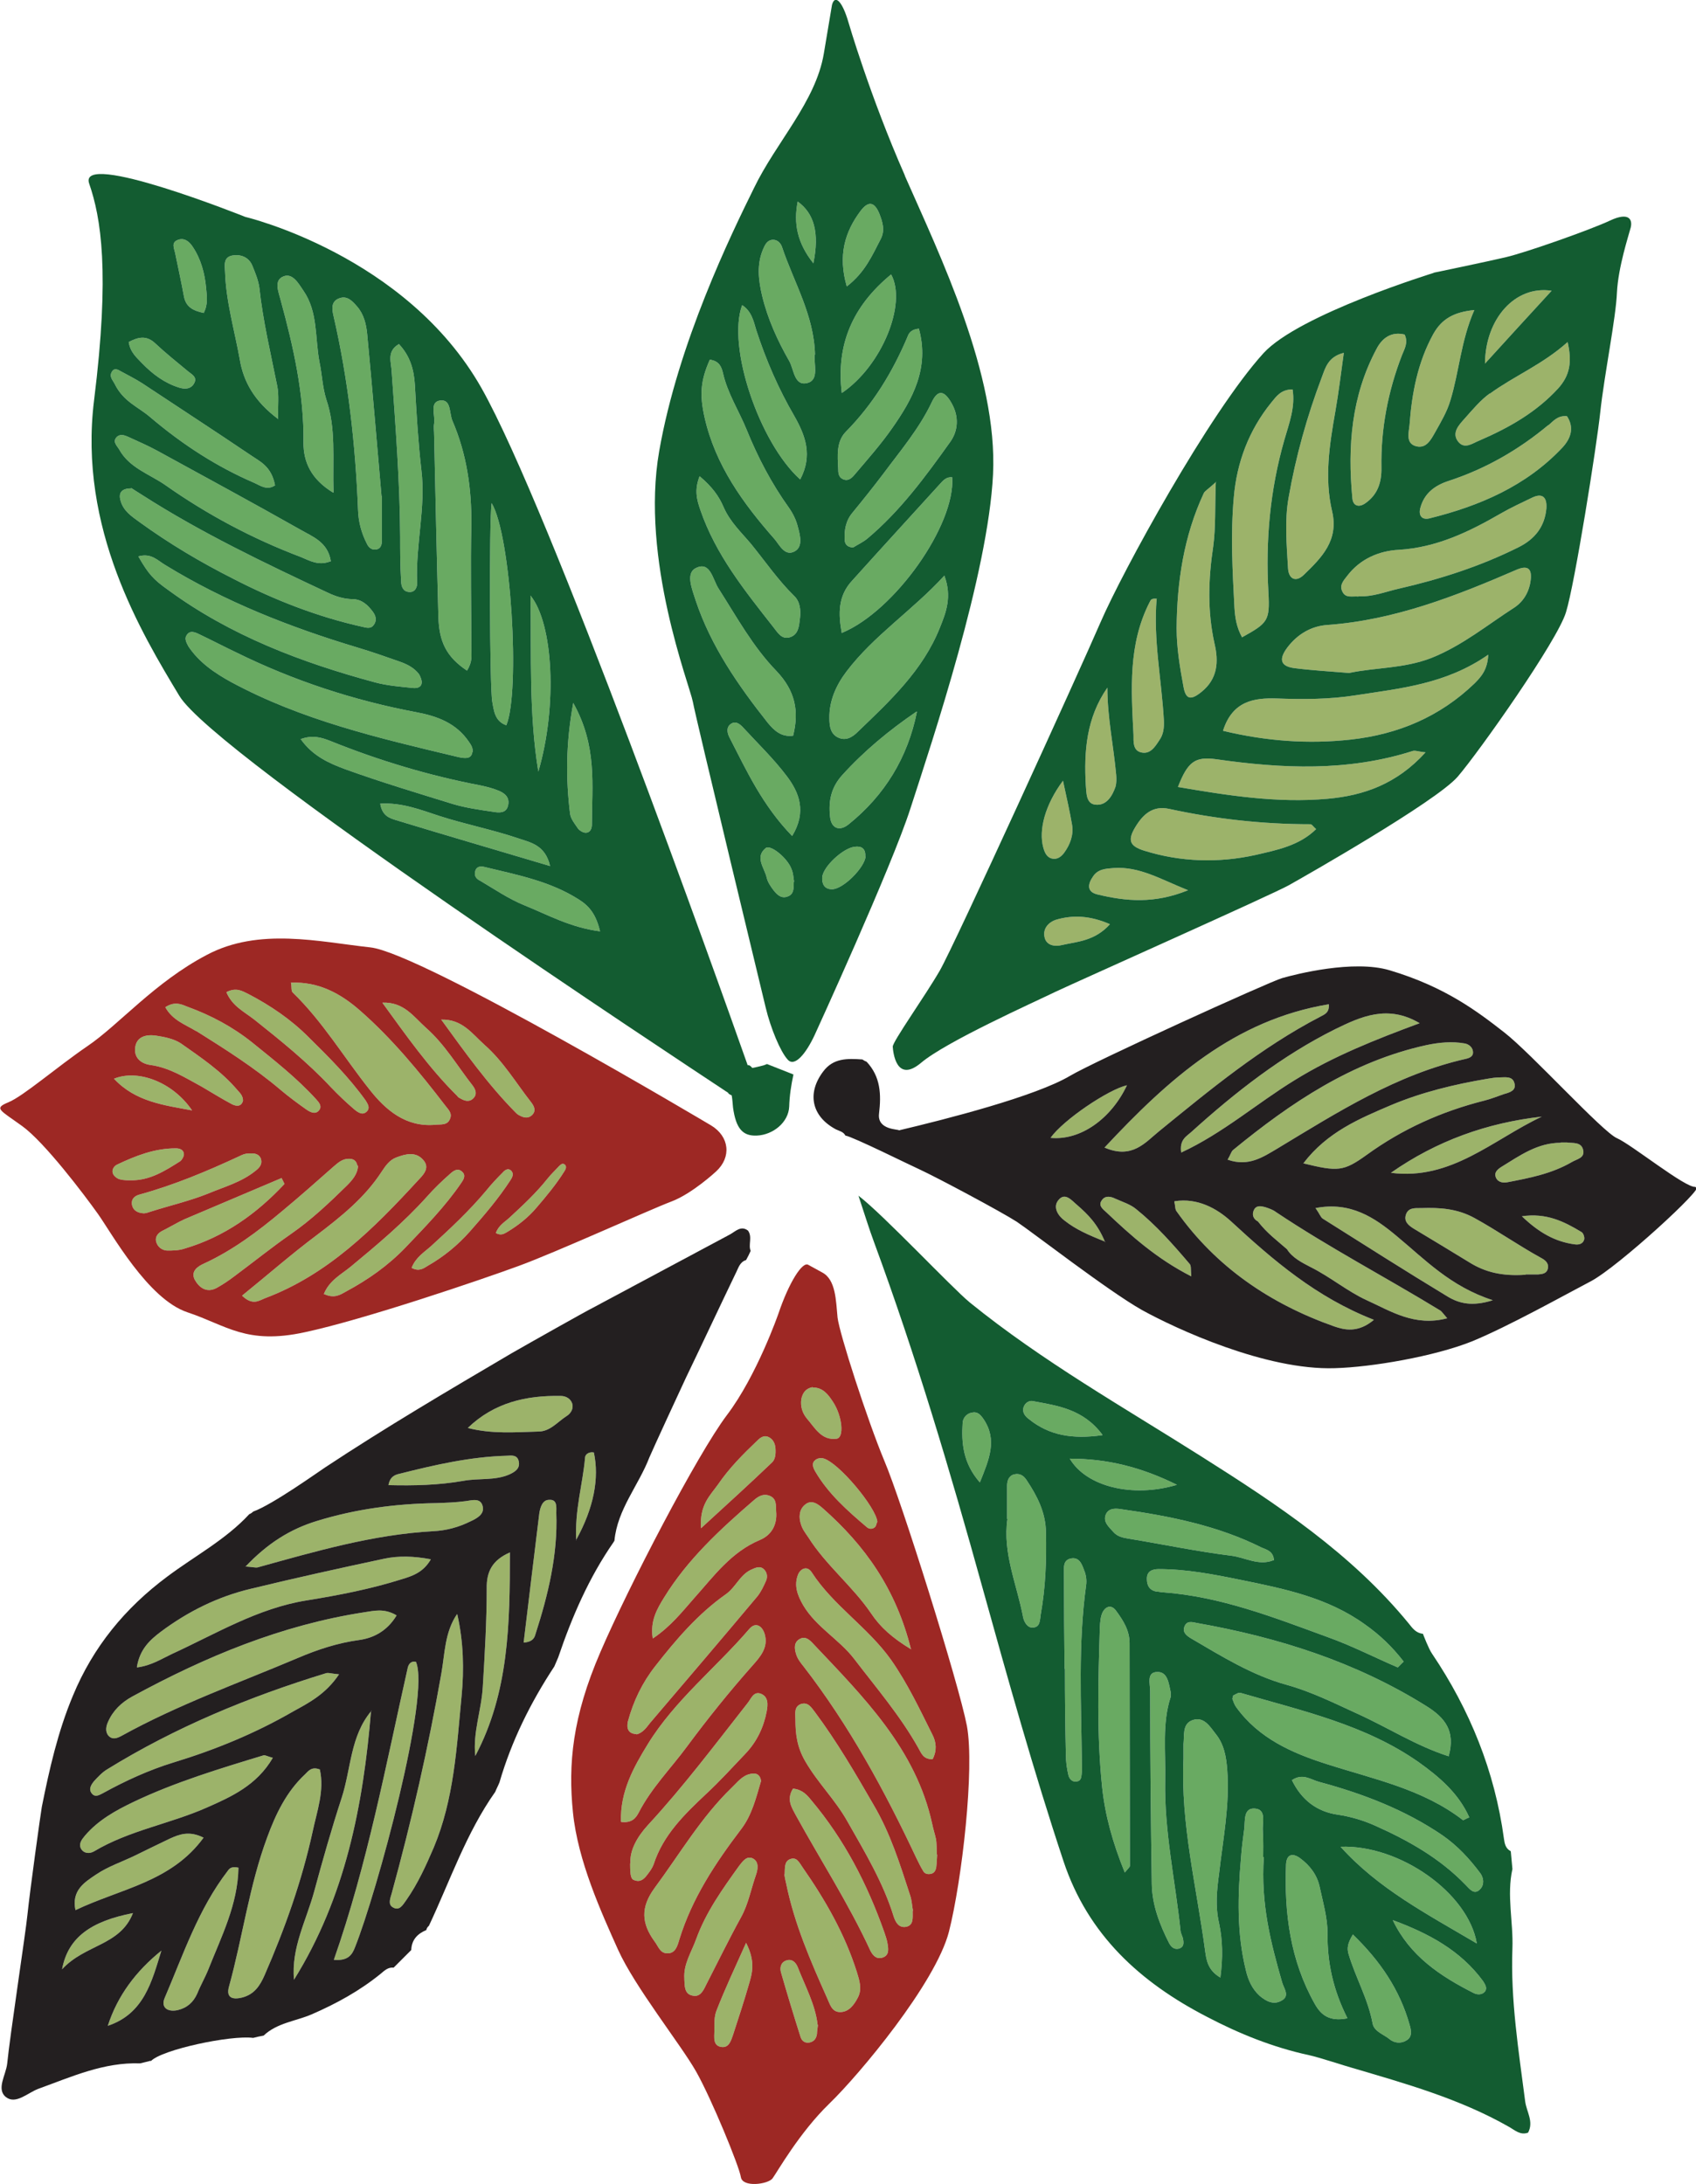 <?xml version="1.0" encoding="UTF-8"?>
<svg xmlns="http://www.w3.org/2000/svg" id="Layer_2" data-name="Layer 2" viewBox="0 0 51.92 66.86">
  <defs>
    <style>
      .cls-1 {
        fill: #9cb36a;
      }

      .cls-1, .cls-2, .cls-3, .cls-4, .cls-5 {
        fill-rule: evenodd;
      }

      .cls-2 {
        fill: #9d2824;
      }

      .cls-3 {
        fill: #231f20;
      }

      .cls-4 {
        fill: #69aa62;
      }

      .cls-5 {
        fill: #135c31;
      }
    </style>
  </defs>
  <g id="Layer_1-2" data-name="Layer 1">
    <g>
      <path class="cls-1" d="M8.91,30.07c.02.14,0,.26.05.31.92.89,1.57,1.99,2.36,2.98.48.61,1.1,1.15,2,1.07.17-.02.38.03.46-.19.07-.17-.06-.28-.15-.4-.79-1.03-1.62-2.04-2.6-2.9-.59-.52-1.27-.9-2.13-.86M7.42,39.67c.32.3.51.14.69.07,1.92-.72,3.33-2.13,4.68-3.6.15-.16.39-.38.17-.63-.23-.27-.54-.19-.83-.08-.21.08-.33.26-.45.44-.52.8-1.25,1.38-2,1.95-.76.57-1.48,1.2-2.27,1.84ZM10.94,35.68c-.03-.17-.14-.21-.26-.21-.2,0-.33.12-.47.24-.52.46-1.04.92-1.57,1.36-.74.62-1.51,1.2-2.4,1.61-.18.08-.41.23-.28.49.14.25.37.42.68.25.18-.1.36-.22.53-.35.58-.43,1.15-.89,1.74-1.3.62-.43,1.17-.95,1.71-1.48.17-.17.33-.36.34-.6ZM9.92,39.61c.32.15.5.02.68-.08.67-.36,1.28-.79,1.81-1.34.6-.63,1.22-1.26,1.71-1.98.07-.1.14-.22.05-.32-.14-.16-.28-.06-.39.04-.25.22-.49.45-.71.7-.71.79-1.52,1.47-2.33,2.14-.29.24-.66.42-.83.85ZM12.6,38.81c.23.12.36.02.49-.06.49-.28.92-.63,1.3-1.06.44-.5.87-1,1.24-1.57.05-.08.1-.17.04-.26-.1-.13-.21-.05-.28.03-.18.18-.35.36-.51.56-.52.62-1.1,1.16-1.68,1.69-.21.19-.47.34-.6.67ZM15.19,37.75c.16.08.25.01.34-.04.33-.2.64-.44.9-.75.3-.35.6-.71.85-1.11.03-.05.07-.12.03-.18-.07-.09-.14-.03-.19.02-.12.13-.25.25-.36.39-.35.44-.76.82-1.16,1.19-.15.14-.33.23-.42.47ZM8.71,36.24c-.03-.06-.06-.12-.09-.18-.99.42-1.98.84-2.97,1.26-.22.1-.43.23-.65.34-.15.07-.26.18-.22.35.04.15.17.26.33.27.18,0,.36,0,.54-.06,1.22-.36,2.21-1.07,3.06-1.98ZM7.44,33.7c0-.16-.09-.24-.17-.33-.49-.58-1.12-1-1.73-1.43-.21-.14-.5-.2-.77-.24-.28-.04-.58.02-.63.35-.05.32.17.51.47.55.58.08,1.06.39,1.56.66.31.18.61.37.93.54.14.07.29.08.34-.11ZM4.41,37.14c.05,0,.14-.03.23-.06.57-.18,1.17-.32,1.72-.54.5-.21,1.03-.35,1.46-.7.12-.09.23-.21.16-.39-.08-.16-.24-.15-.39-.14-.09,0-.18.04-.26.08-.99.46-1.99.88-3.04,1.17-.16.04-.28.13-.25.32.03.16.16.25.36.26ZM13.5,31.2c.72.99,1.43,1.99,2.29,2.86.02.02.04.04.07.06.14.08.28.14.42.02.14-.13.08-.27-.02-.4-.47-.6-.85-1.25-1.43-1.76-.38-.34-.68-.79-1.33-.77ZM11.71,30.7c.72.99,1.42,1.99,2.29,2.85.02.03.04.05.07.06.13.08.28.14.41.02.14-.13.08-.28-.01-.4-.47-.6-.85-1.26-1.43-1.77-.38-.34-.67-.79-1.33-.77ZM5.88,33.99c-.59-.87-1.66-1.27-2.39-.97.66.71,1.54.81,2.39.97ZM4.02,36.13c.58,0,1.03-.29,1.49-.58.06-.04.12-.15.12-.21,0-.15-.13-.19-.25-.19-.65,0-1.23.23-1.8.5-.1.05-.18.18-.11.3.04.07.12.13.2.15.11.03.24.03.35.03ZM7.76,31.19c.83.66,1.65,1.32,2.37,2.09.23.24.47.47.73.69.11.09.26.19.39.03.08-.11,0-.22-.06-.32-.51-.71-1.13-1.33-1.75-1.94-.54-.54-1.16-.96-1.83-1.31-.19-.09-.37-.22-.68-.06.18.43.55.6.84.83ZM6.01,31.56c.89.56,1.78,1.12,2.59,1.81.25.21.52.41.79.6.12.08.28.16.39,0,.08-.12-.02-.23-.1-.32-.59-.65-1.28-1.19-1.96-1.74-.6-.48-1.26-.83-1.97-1.09-.2-.08-.39-.18-.69.01.22.4.61.53.94.73Z"></path>
      <path class="cls-1" d="M41.3,20.6c.79-.17,1.67-.13,2.52-.46.95-.38,1.71-1.01,2.55-1.55.28-.19.45-.49.49-.84.04-.34-.09-.45-.41-.32-1.87.81-3.75,1.55-5.81,1.7-.49.03-.92.28-1.23.69-.27.36-.21.57.2.63.54.07,1.09.1,1.69.15M37.44,22.37c1.33.32,2.61.41,3.9.27,1.46-.16,2.74-.7,3.8-1.72.2-.2.4-.42.42-.88-1.29.9-2.68,1.03-4.04,1.24-.82.13-1.62.13-2.44.1-.68-.02-1.35.07-1.64.99ZM38.02,19.51c.79-.44.86-.5.81-1.38-.09-1.58.05-3.14.49-4.67.14-.49.34-1,.25-1.54-.36,0-.5.22-.65.4-.69.85-1.06,1.84-1.15,2.91-.1,1.12-.04,2.24.02,3.37.02.3.06.6.24.92ZM41.58,18.25c.43.03.84-.14,1.24-.23,1.27-.29,2.51-.69,3.67-1.27.5-.25.8-.63.85-1.19.02-.3-.09-.49-.43-.33-.33.16-.66.31-.97.49-.97.56-1.96,1.04-3.12,1.11-.59.03-1.18.27-1.58.8-.11.14-.25.29-.14.49.1.2.31.12.49.14ZM43.65,23.03c-.23-.02-.33-.07-.41-.04-1.98.63-3.99.54-6.01.25-.65-.09-.87.08-1.17.85,1.53.26,3.04.5,4.59.36,1.1-.1,2.11-.45,2.99-1.42ZM41.14,10.8c-.49.12-.57.47-.68.76-.45,1.19-.79,2.41-1.01,3.66-.13.72-.06,1.45-.02,2.17.02.34.24.44.48.21.55-.53,1.08-1.06.87-1.95-.24-1.02-.08-2.04.1-3.06.1-.57.17-1.15.26-1.8ZM40.29,25.38c-.09-.08-.13-.15-.17-.15-1.46,0-2.9-.16-4.33-.47-.5-.11-.8.17-1.03.55-.25.41-.18.59.27.73,1.12.35,2.28.38,3.41.13.64-.15,1.34-.28,1.86-.8ZM37.23,14.75c-.26.24-.35.28-.38.35-.61,1.31-.82,2.71-.83,4.13,0,.6.1,1.2.21,1.79.07.4.23.42.55.16.5-.4.53-.93.4-1.48-.22-.99-.19-1.97-.04-2.97.08-.59.05-1.19.08-1.99ZM43,10.24c-.41-.1-.69.11-.86.44-.77,1.44-.89,2.98-.74,4.57.02.24.2.29.39.16.38-.26.51-.64.5-1.1-.02-1.18.2-2.33.63-3.44.07-.18.2-.38.08-.63ZM45.14,9.49c-.63.06-1,.27-1.26.73-.48.87-.66,1.82-.73,2.79-.02.22-.12.54.17.64.33.11.48-.18.61-.41.18-.32.37-.64.47-.98.27-.88.32-1.82.73-2.76ZM35.42,18.33c-.17-.02-.19.03-.22.09-.67,1.3-.57,2.69-.5,4.08,0,.2-.02.47.23.53.28.07.43-.17.56-.37.13-.18.15-.39.14-.61-.07-1.25-.33-2.48-.22-3.73ZM36.37,27.25c-.85-.34-1.48-.73-2.27-.68-.25.02-.49.03-.64.26-.16.23-.2.47.14.55.87.21,1.74.29,2.77-.13ZM33.9,21.05c-.64.92-.72,1.94-.66,2.99.02.24.01.56.29.59.34.04.52-.26.62-.55.03-.11.03-.24.02-.36-.08-.89-.27-1.76-.27-2.67ZM32.54,23.9c-.55.74-.75,1.51-.6,2.05.04.14.1.29.26.33.17.04.29-.06.38-.18.18-.25.29-.54.24-.85-.07-.41-.16-.8-.28-1.36ZM47.5,8.9c-1.11-.17-2.03.85-2.04,2.23.7-.77,1.35-1.48,2.04-2.23ZM33.98,28.29c-.6-.26-1.12-.29-1.64-.14-.23.07-.43.27-.36.55.06.25.33.28.52.23.48-.11,1.01-.12,1.48-.64ZM47.4,13.01c-.91.76-1.92,1.34-3.05,1.71-.43.14-.75.38-.87.83-.06.22.04.37.27.32,1.54-.38,2.97-.99,4.08-2.17.26-.28.37-.61.14-.96-.28-.03-.42.15-.57.28ZM45.61,12.04c-.29.21-.53.5-.77.77-.18.2-.41.44-.2.71.2.25.45.04.66-.04.9-.39,1.73-.86,2.4-1.59.36-.4.43-.81.29-1.42-.77.69-1.64,1.04-2.38,1.58Z"></path>
      <path class="cls-1" d="M37.59,35.5c.63.22,1.07-.08,1.51-.34,1.84-1.11,3.65-2.27,5.78-2.75.13-.03.24-.09.21-.24-.02-.12-.13-.21-.25-.23-.39-.07-.79-.03-1.17.05-2.28.5-4.15,1.76-5.92,3.21-.06.05-.08.15-.17.3M35.95,36.78c.03.13.02.24.07.3,1.21,1.71,2.87,2.83,4.82,3.52.32.11.73.21,1.22-.2-1.77-.69-3.09-1.83-4.38-3.02-.43-.39-1.02-.72-1.72-.61ZM33.82,35.13c.84.36,1.24-.16,1.66-.5,1.57-1.28,3.13-2.57,4.94-3.51.13-.07.28-.12.26-.38-2.89.48-4.9,2.28-6.87,4.39ZM39.9,35.61c1.06.26,1.23.25,1.94-.26,1.09-.79,2.29-1.33,3.6-1.66.2-.05.4-.13.6-.2.18-.05.39-.11.32-.34-.06-.22-.29-.17-.46-.17-.12,0-.24.02-.36.04-1.01.17-2.01.41-2.96.81-.96.41-1.95.82-2.68,1.78ZM36.16,35.28c1.29-.6,2.32-1.51,3.48-2.22,1.18-.73,2.47-1.24,3.82-1.74-.98-.58-1.8-.2-2.58.18-1.63.81-3.06,1.93-4.41,3.15-.14.13-.37.23-.31.63ZM44.31,40.36c-.13-.15-.17-.21-.21-.24-1.67-1.02-3.41-1.93-5.04-3.02-.09-.07-.21-.11-.33-.15-.12-.03-.25-.06-.33.06-.09.16-.04.3.11.38.29.37.56.56.89.85.16.26.46.41.73.55.6.3,1.12.74,1.71,1.01.73.33,1.47.82,2.47.55ZM46.71,39.01s.2,0,.38,0c.11-.01.25-.02.29-.16.05-.19-.08-.28-.21-.35-.69-.38-1.33-.83-2.02-1.21-.54-.3-1.08-.33-1.65-.31-.18,0-.39-.02-.46.2-.07.21.08.33.24.43.57.34,1.14.69,1.7,1.03.48.3,1,.43,1.72.38ZM40.28,36.99c.12.17.15.27.21.31,1.27.8,2.54,1.61,3.83,2.39.35.21.75.31,1.38.11-1.3-.42-2.08-1.25-2.95-1.97-.66-.55-1.4-1.06-2.48-.85ZM42.58,35.9c1.85.24,3.13-1.02,4.62-1.72-1.68.19-3.22.74-4.62,1.72ZM36.47,39.07c-.02-.21,0-.33-.05-.38-.51-.6-1.03-1.19-1.64-1.68-.18-.15-.42-.22-.64-.32-.14-.07-.31-.1-.41.05-.12.16.03.27.14.37.76.72,1.54,1.42,2.6,1.96ZM47.78,34.98c-.71,0-1.25.39-1.82.74-.11.07-.21.16-.18.28.04.17.2.22.36.19.68-.13,1.36-.26,1.98-.62.15-.09.39-.12.35-.35-.05-.28-.32-.22-.51-.25-.06,0-.12,0-.18,0ZM32.16,34.83c.92.09,1.86-.59,2.34-1.61-.57.13-1.95,1.06-2.34,1.61ZM46.59,37.23c.51.49,1.01.78,1.62.86.13.02.26-.02.29-.16.01-.07-.03-.19-.09-.22-.53-.32-1.07-.59-1.82-.48ZM33.83,38.02c-.23-.56-.53-.85-.85-1.13-.17-.14-.38-.42-.59-.14-.16.21,0,.47.21.62.33.26.71.43,1.24.64Z"></path>
      <path class="cls-1" d="M28.68,56.78c-.01-.2,0-.35-.03-.5-.03-.14-.08-.29-.11-.44-.5-2.31-2.11-3.9-3.65-5.53-.1-.11-.23-.23-.39-.15-.21.1-.18.31-.13.47.04.14.14.27.23.38,1.4,1.81,2.48,3.8,3.45,5.86.07.14.13.27.21.4.04.08.13.11.23.09.11-.02.15-.1.17-.19.02-.15.02-.3.03-.41M27.95,58.49c-.03-.13-.03-.31-.09-.48-.31-.95-.6-1.89-1.12-2.77-.56-.97-1.12-1.93-1.79-2.83-.11-.14-.21-.32-.43-.25-.22.08-.17.3-.17.47,0,.45.05.85.3,1.28.38.66.92,1.18,1.29,1.84.54.95,1.1,1.88,1.42,2.92.06.18.16.35.38.31.23-.05.2-.26.2-.49ZM23.3,54.52c-.03-.21-.16-.26-.33-.22-.25.05-.4.26-.57.42-.94.91-1.59,2.03-2.36,3.07-.44.6-.4,1.09,0,1.64.11.14.16.35.37.36.27.02.33-.23.39-.43.39-1.26,1.1-2.33,1.89-3.37.33-.43.46-.97.61-1.48ZM19.02,55.77c.33.04.45-.13.53-.28.39-.76.99-1.36,1.49-2.04.63-.85,1.29-1.67,1.99-2.46.24-.27.5-.56.38-.97-.07-.24-.27-.39-.47-.16-1.02,1.19-2.28,2.18-3.11,3.53-.43.7-.85,1.45-.82,2.37ZM28.55,53.85c.14-.27.11-.52,0-.74-.39-.78-.76-1.57-1.27-2.3-.71-1-1.77-1.66-2.43-2.68-.14-.22-.35-.11-.42.07-.13.33-.02.63.16.94.4.67,1.1,1.04,1.56,1.64.68.89,1.41,1.74,1.96,2.72.09.15.14.35.43.35ZM19.49,53.09c.19-.05.3-.21.41-.35,1.1-1.29,2.2-2.58,3.29-3.88.11-.14.19-.31.26-.47.05-.11.04-.24-.05-.34-.13-.14-.27-.06-.41,0-.34.16-.47.54-.77.75-.85.6-1.52,1.38-2.16,2.2-.4.51-.67,1.07-.84,1.7-.04.19,0,.37.26.38ZM19.29,57.04c0,.41.03.49.15.52.18.06.29-.06.38-.18.07-.09.15-.2.19-.31.29-.9.94-1.53,1.61-2.16.42-.39.81-.82,1.21-1.24.34-.36.55-.8.64-1.28.04-.21.06-.46-.19-.55-.22-.07-.29.17-.4.3-.99,1.26-1.95,2.54-3.04,3.72-.34.37-.57.79-.54,1.18ZM24.01,57.37c.01.07.03.18.06.3.25,1.22.74,2.35,1.25,3.49.09.19.14.43.4.43.27,0,.43-.23.54-.44.14-.26.05-.53-.03-.79-.37-1.17-.97-2.21-1.66-3.2-.1-.14-.18-.35-.41-.24-.15.08-.13.26-.14.46ZM19.99,50.15c.54-.36.89-.81,1.26-1.23.6-.67,1.13-1.41,2.01-1.78.36-.15.54-.47.5-.88-.01-.18.02-.38-.19-.47-.19-.08-.34,0-.49.13-1.03.89-2.03,1.81-2.75,2.98-.21.34-.43.71-.35,1.24ZM27.89,50.49c-.46-1.86-1.42-3.19-2.7-4.32-.15-.13-.35-.29-.56-.1-.17.15-.18.38-.11.59.04.14.13.26.22.39.54.86,1.36,1.5,1.93,2.34.28.42.65.75,1.23,1.1ZM24.27,54.76c-.2.33-.03.57.09.8.76,1.38,1.62,2.71,2.28,4.14.07.14.17.27.35.23.24-.06.21-.26.18-.44-.02-.12-.06-.23-.1-.35-.52-1.47-1.22-2.83-2.23-4.03-.13-.16-.27-.33-.56-.36ZM20.95,60.59c.01.21,0,.46.27.5.21.04.31-.15.39-.32.36-.7.7-1.4,1.08-2.09.22-.4.3-.85.45-1.28.06-.17.1-.39-.07-.5-.2-.12-.33.07-.44.21-.51.71-1.02,1.42-1.32,2.25-.14.39-.39.76-.36,1.2ZM21.46,46.78c.82-.75,1.5-1.37,2.17-2.01.11-.1.12-.27.11-.43-.01-.16-.08-.3-.23-.36-.12-.05-.23.02-.32.11-.44.42-.86.84-1.21,1.35-.24.34-.57.62-.52,1.34ZM26.86,46.59c-.03-.44-1.2-1.84-1.66-1.95-.08-.02-.19,0-.25.06-.11.09-.06.22,0,.33.4.69.99,1.21,1.59,1.72.07.06.17.06.24,0,.04-.03.05-.1.07-.16ZM22.84,59.47c-.36.8-.65,1.42-.9,2.06-.08.19-.07.41-.07.62,0,.2-.06.48.23.51.22.02.28-.2.34-.37.17-.52.34-1.04.49-1.56.1-.34.2-.69-.09-1.26ZM24.88,42.46c-.22.04-.31.18-.35.37-.03.22.03.42.17.59.25.29.45.68.91.62.24-.03.18-.69-.11-1.13-.15-.23-.31-.44-.62-.44ZM25.03,61.98c-.07-.62-.38-1.18-.61-1.77-.06-.14-.17-.26-.35-.2-.18.06-.2.24-.16.37.19.66.39,1.32.6,1.98.04.12.14.19.28.16.13-.03.2-.12.22-.26,0-.08.02-.18.03-.28Z"></path>
      <path class="cls-4" d="M44.35,53.75c.21-.76-.11-1.17-.69-1.53-2.16-1.35-4.53-2.1-7.02-2.54-.14-.03-.31-.08-.38.11-.07.18.07.28.2.36.94.55,1.87,1.13,2.92,1.42.76.21,1.46.56,2.18.89.93.42,1.79.98,2.79,1.3M37.75,51.9c0,.05-.03.08-.02.11.03.08.06.17.11.24.69.96,1.71,1.41,2.78,1.75,1.43.46,2.93.76,4.16,1.71.02.02.09-.04.2-.08-.33-.74-.92-1.24-1.55-1.69-1.64-1.15-3.57-1.57-5.45-2.12-.07-.02-.16.05-.23.08ZM37.36,60.53c.08-.61.07-1.14-.04-1.66-.12-.52-.07-1,0-1.52.12-1.05.33-2.1.25-3.17-.03-.41-.1-.79-.35-1.1-.18-.23-.37-.56-.73-.42-.3.12-.23.46-.26.73,0,.15,0,.3,0,.45-.09,1.99.4,3.91.66,5.86.04.26.06.6.48.84ZM42.8,51.03c.06-.06.11-.11.17-.17-.34-.44-.72-.81-1.19-1.14-1.14-.82-2.47-1.09-3.8-1.36-.83-.17-1.66-.33-2.51-.33-.2,0-.37.07-.36.31,0,.2.09.35.31.38.06,0,.12.02.18.02,1.77.13,3.4.77,5.04,1.37.73.26,1.43.62,2.15.93ZM34.44,57.31c.12-.14.15-.17.15-.19,0-2.27-.01-4.55-.01-6.82,0-.39-.19-.69-.41-.99-.14-.2-.32-.15-.42.05-.06.13-.07.29-.08.44-.05,1.64-.1,3.28.07,4.91.09.85.32,1.69.69,2.6ZM35.84,51.94c0-.08,0-.11,0-.14-.06-.26-.09-.63-.41-.62-.34,0-.22.37-.22.58,0,1.97.02,3.94.05,5.91.01.64.24,1.24.53,1.81.06.11.15.2.29.17.16-.04.16-.16.14-.28-.01-.09-.07-.17-.08-.27-.16-1.53-.5-3.04-.47-4.59.02-.87-.1-1.76.17-2.57ZM41.25,61.78c-.44-.87-.62-1.71-.61-2.6,0-.48-.14-.95-.24-1.42-.08-.37-.3-.66-.6-.88-.23-.17-.41-.12-.43.18-.06,1.5.13,2.95.88,4.28.19.34.45.55,1,.44ZM39.55,54.49c.29.6.76.97,1.42,1.06.39.06.76.17,1.12.33,1.03.46,1.99,1,2.78,1.82.12.12.26.32.44.13.14-.14.11-.36,0-.5-.33-.44-.69-.83-1.15-1.15-1.16-.79-2.45-1.28-3.79-1.64-.25-.07-.49-.27-.82-.05ZM38.67,56.85c0-.14.01-.48-.01-.81-.02-.25.12-.65-.24-.68-.36-.03-.3.37-.33.62-.04.3-.08.6-.1.9-.1,1.15-.13,2.3.15,3.43.07.3.19.57.42.78.2.17.43.29.67.15.27-.14.07-.38.02-.56-.34-1.19-.66-2.39-.56-3.84ZM41.04,56.53c1.15,1.28,2.63,2.05,4.17,2.96-.26-1.55-2.37-3.03-4.17-2.96ZM30.84,46.5c-.15,1.04.29,2,.48,3,.03.15.13.32.28.32.25,0,.23-.22.26-.4.15-.84.18-1.68.16-2.52-.01-.61-.27-1.11-.59-1.59-.09-.14-.21-.22-.38-.18-.17.04-.22.2-.22.35,0,.33,0,.66,0,1.01ZM32.58,51.08h.02c0,.88.01,1.76.03,2.64,0,.21.03.42.08.63.03.1.11.21.26.18.12-.02.13-.12.14-.2.02-.12.01-.24.01-.36-.02-1.82-.12-3.64.13-5.45.02-.14,0-.31-.06-.45-.07-.19-.15-.43-.43-.36-.22.06-.19.28-.19.46,0,.97.01,1.94.02,2.91ZM39,47.76c-.02-.28-.22-.32-.38-.39-1.34-.67-2.8-.96-4.27-1.17-.18-.03-.39-.05-.49.14-.11.24.08.39.22.55.13.15.3.18.48.21,1.04.17,2.08.39,3.13.52.42.05.84.32,1.29.14ZM41.42,59.21c-.18.29-.18.44-.14.59.21.72.6,1.38.74,2.14.05.25.34.33.52.48.14.12.35.14.51.04.2-.11.15-.32.1-.49-.3-1.06-.89-1.94-1.74-2.76ZM42.64,58.78c.52,1.09,1.45,1.71,2.48,2.23.1.05.25.06.34-.05.08-.11,0-.22-.06-.32-.69-.94-1.67-1.46-2.75-1.86ZM32.75,44.65c.5.85,1.91,1.21,3.28.8-1.09-.54-2.13-.8-3.28-.8ZM33.75,43.92c-.59-.79-1.37-.89-2.12-1.03-.11-.03-.24.04-.29.17-.06.17.04.29.16.38.62.5,1.33.62,2.25.49ZM30,45.37c.28-.7.54-1.29.11-1.93-.09-.13-.18-.24-.36-.2-.16.03-.27.16-.28.31-.04.62.01,1.23.52,1.82Z"></path>
      <path class="cls-1" d="M12.13,49.44c-.38-.22-.69-.13-.97-.09-2.54.39-4.87,1.36-7.11,2.58-.33.18-.59.43-.74.77-.06.13-.1.3.01.43.13.14.28.07.41,0,1.72-.95,3.57-1.61,5.39-2.38.61-.26,1.22-.46,1.88-.55.43-.06.85-.27,1.14-.75M9.78,54.16c-.24-.09-.34.05-.44.15-.57.53-.9,1.22-1.16,1.93-.55,1.48-.75,3.05-1.17,4.57-.09.32.08.42.42.33.36-.1.53-.36.67-.68.62-1.42,1.14-2.88,1.47-4.39.13-.62.37-1.26.22-1.91ZM4.2,51.04c.44-.06.74-.26,1.06-.41,1.35-.62,2.63-1.4,4.12-1.64.99-.16,1.97-.35,2.92-.65.33-.1.66-.21.89-.61-.53-.1-.99-.11-1.42-.02-1.36.29-2.72.59-4.08.92-1.02.24-1.94.7-2.77,1.32-.33.25-.64.53-.73,1.08ZM13.99,49.41c-.38.56-.37,1.21-.48,1.82-.4,2.27-.91,4.51-1.52,6.73-.04.14-.12.33.03.42.21.13.31-.07.42-.22.35-.5.6-1.05.84-1.61.62-1.48.7-3.06.85-4.62.08-.83.06-1.67-.13-2.51ZM10.37,51.25c-.23-.02-.33-.06-.4-.03-2.35.72-4.6,1.65-6.69,2.94-.15.09-.28.23-.4.36-.09.11-.19.26-.05.4.1.1.22.02.32-.03.69-.38,1.41-.71,2.16-.94,1.28-.39,2.5-.89,3.66-1.56.49-.27,1-.53,1.41-1.14ZM7.51,47.95c.25.02.32.04.37.03,1.77-.49,3.54-1.01,5.39-1.11.39-.02.77-.12,1.13-.3.2-.09.43-.22.38-.45-.06-.28-.31-.2-.53-.17-.3.04-.6.05-.9.06-1.25.02-2.46.18-3.66.55-.81.25-1.5.68-2.18,1.4ZM8.36,53.81c-.18-.05-.24-.09-.29-.08-1.35.41-2.71.82-3.99,1.43-.54.26-1.07.55-1.48,1.03-.1.12-.2.25-.12.4.09.15.26.16.4.08,1.07-.64,2.32-.84,3.45-1.34.75-.33,1.53-.68,2.02-1.52ZM12.73,50.87c-.16-.04-.23.09-.25.19-.67,2.98-1.23,5.99-2.26,8.93.43.04.56-.15.65-.39.66-1.65,2.32-7.73,1.86-8.74ZM11.37,52.37c-.65.77-.62,1.77-.91,2.66-.31.95-.58,1.9-.84,2.86-.24.89-.71,1.73-.62,2.71,1.57-2.52,2.12-5.33,2.36-8.24ZM7.3,57.17c-.22-.05-.28.03-.33.1-.9,1.17-1.36,2.56-1.93,3.89-.12.28.08.44.4.37.29-.07.48-.24.6-.51.1-.25.24-.49.34-.74.4-1.01.9-1.98.92-3.11ZM14.55,53.75c1.03-1.94,1.06-4.05,1.06-6.23-.55.24-.72.6-.71,1.11,0,1-.06,2-.12,3-.04.72-.31,1.4-.23,2.12ZM6.23,56.25c-.44-.22-.74-.1-1.03.03-.36.17-.7.34-1.05.51-.41.2-.84.34-1.21.59-.34.23-.76.48-.63,1.09,1.38-.66,2.94-.86,3.93-2.23ZM11.89,45.46c.79.02,1.54,0,2.29-.13.47-.09.97,0,1.42-.2.17-.08.33-.18.28-.4-.04-.2-.22-.18-.36-.17-1.12.03-2.21.28-3.28.55-.13.03-.3.07-.35.36ZM16.03,50.28c.27-.02.33-.14.36-.25.39-1.21.69-2.44.64-3.72,0-.17.04-.42-.22-.4-.2,0-.27.22-.3.41-.16,1.31-.32,2.62-.48,3.96ZM14.32,43.71c.74.19,1.45.13,2.16.11.36,0,.58-.29.86-.47.13-.08.22-.22.18-.38-.05-.16-.2-.24-.35-.24-1.06-.02-2.04.2-2.85.98ZM4.94,59.71c-.77.62-1.34,1.37-1.64,2.3,1.11-.37,1.35-1.36,1.64-2.3ZM4.07,58.56c-1.29.25-1.99.75-2.17,1.72.71-.77,1.78-.72,2.17-1.72ZM17.63,47.15c.55-.99.72-1.9.55-2.69-.15-.03-.27.06-.27.16-.07.81-.32,1.6-.27,2.53Z"></path>
      <path class="cls-4" d="M28.91,17.62c-.98,1.07-2.16,1.83-3,2.94-.31.41-.53.89-.52,1.43,0,.25.04.5.3.6.23.09.42-.04.57-.19.99-.95,1.99-1.88,2.51-3.18.19-.47.38-.95.14-1.6M21.73,11.01c-.28.63-.32,1.06-.16,1.77.33,1.46,1.18,2.63,2.14,3.72.16.19.32.55.63.37.25-.15.15-.5.08-.76-.05-.2-.15-.4-.27-.57-.53-.74-.95-1.54-1.29-2.38-.24-.59-.59-1.12-.73-1.75-.04-.16-.1-.36-.4-.4ZM25.78,19.37c1.61-.67,3.47-3.3,3.37-4.76-.18-.02-.28.1-.38.21-.89.98-1.79,1.96-2.68,2.95-.44.47-.43,1.02-.32,1.61ZM24.28,22.52c.19-.76.06-1.38-.51-1.98-.72-.74-1.22-1.66-1.77-2.52-.18-.27-.25-.86-.7-.63-.32.16-.11.65,0,1,.47,1.4,1.3,2.59,2.2,3.73.19.23.41.45.78.4ZM26.13,16.75c.13-.08.3-.16.43-.27,1-.84,1.77-1.89,2.52-2.94.25-.34.29-.78.05-1.2-.22-.39-.42-.43-.61-.02-.38.8-.95,1.47-1.47,2.17-.31.41-.63.81-.95,1.2-.21.25-.26.54-.24.85.01.14.1.21.26.22ZM21.42,14.57c-.17.43-.09.72.02,1.04.47,1.37,1.36,2.47,2.23,3.58.13.16.25.39.5.32.28-.08.29-.35.32-.59.03-.25,0-.51-.18-.68-.49-.48-.88-1.05-1.31-1.58-.31-.37-.65-.68-.85-1.14-.14-.33-.35-.62-.73-.94ZM28.14,10.06c-.23.02-.31.12-.35.23-.46,1.09-1.06,2.08-1.9,2.93-.29.3-.25.73-.23,1.13,0,.12.01.25.13.31.17.09.29-.03.38-.14.39-.46.79-.91,1.14-1.41.63-.9,1.15-1.84.82-3.05ZM24.5,14.67c.38-.73.16-1.33-.18-1.93-.49-.84-.87-1.72-1.17-2.64-.08-.27-.14-.57-.43-.76-.47,1.26.52,4.2,1.77,5.33ZM24.95,10.86c-.03-1.22-.65-2.22-1.01-3.3-.04-.12-.14-.22-.27-.22-.18,0-.25.15-.31.29-.2.47-.14.95-.03,1.42.17.71.47,1.37.83,2,.15.26.15.79.57.67.35-.1.18-.58.21-.87ZM28.06,21.78c-.85.58-1.61,1.21-2.28,1.95-.34.38-.42.79-.37,1.26.03.36.28.47.56.25,1.11-.89,1.82-2.05,2.1-3.45ZM25.77,12.03c1.23-.83,2-2.74,1.51-3.63-1.18.97-1.69,2.15-1.51,3.63ZM24.25,25.59c.45-.74.22-1.33-.17-1.84-.4-.53-.88-.99-1.33-1.48-.1-.11-.24-.22-.39-.1-.14.11-.09.29-.02.42.52,1.01,1,2.06,1.91,3ZM25.92,8.77c.56-.43.78-.95,1.04-1.45.14-.27.06-.52-.04-.78-.15-.36-.33-.4-.57-.09-.49.65-.7,1.37-.43,2.31ZM26.49,26.21c.01-.24-.12-.32-.33-.29-.35.04-.97.61-.99.94-.01.2.07.36.3.36.34,0,1-.66,1.03-1.01ZM24.31,26.99c-.02-.1-.02-.25-.08-.39-.12-.33-.64-.76-.79-.64-.34.28-.04.6.03.9.03.14.12.27.21.39.11.14.25.28.46.18.16-.07.16-.24.16-.44ZM24.9,8.06c.19-.94.02-1.53-.48-1.89-.13.66-.02,1.26.48,1.89Z"></path>
      <path class="cls-4" d="M14.47,23.02c.01-.13-.05-.22-.12-.32-.39-.57-.97-.78-1.61-.9-1.91-.36-3.74-.96-5.49-1.82-.38-.18-.76-.38-1.14-.56-.14-.07-.3-.14-.4.03-.07.1,0,.23.06.34.33.49.8.81,1.31,1.09,2.15,1.16,4.5,1.71,6.85,2.27.12.03.24.06.35.05.08,0,.17-.06.18-.18M14.3,20.52c.17-.27.13-.46.13-.63,0-1.28-.03-2.55,0-3.82.01-1.11-.14-2.17-.58-3.19-.1-.23-.03-.67-.38-.62-.33.05-.14.45-.18.7-.02.12,0,.24,0,.37.04,1.85.08,3.7.13,5.54.02.78.25,1.24.88,1.66ZM4.24,17.04c.31.54.46.7.91,1.02,1.91,1.4,4.08,2.22,6.34,2.83.38.1.77.13,1.16.17.12.01.26-.02.26-.18,0-.07-.04-.17-.08-.24-.15-.2-.37-.31-.6-.39-.43-.15-.85-.3-1.29-.43-2.06-.62-4.05-1.4-5.89-2.53-.22-.13-.42-.37-.81-.26ZM4.01,14.95c-.32,0-.38.17-.32.37.08.31.33.48.58.66.91.66,1.87,1.23,2.86,1.73,1.26.65,2.58,1.17,3.98,1.48.12.03.25.06.33-.06.11-.14.06-.29-.03-.41-.15-.2-.33-.37-.6-.38-.27,0-.53-.08-.78-.2-1.94-.91-3.87-1.83-5.68-2.99-.13-.08-.25-.16-.33-.21ZM10.13,17.19c-.09-.6-.56-.76-.94-.98-1.45-.82-2.91-1.61-4.37-2.41-.29-.16-.6-.29-.9-.43-.11-.05-.24-.09-.34,0-.15.15,0,.27.07.39.31.56.92.75,1.4,1.08,1.29.91,2.68,1.65,4.16,2.21.27.11.54.28.91.13ZM8.42,14.86c-.11-.59-.46-.73-.75-.93-1.11-.75-2.22-1.47-3.32-2.2-.22-.14-.46-.26-.68-.38-.08-.05-.18-.08-.24.02-.1.16.02.26.08.38.27.55.72.7,1.09,1.02,1,.85,2.05,1.52,3.16,2,.21.09.41.26.67.08ZM11.68,15.19c-.14-1.6-.28-3.29-.44-4.97-.03-.3-.1-.6-.31-.84-.14-.16-.3-.34-.54-.25-.26.09-.23.33-.18.54.45,1.95.67,3.93.75,5.92.01.37.1.72.27,1.05.05.11.14.2.28.18.15-.02.18-.15.18-.27,0-.43,0-.85,0-1.36ZM10.21,15.07c-.03-1.05.08-1.96-.22-2.84-.12-.38-.13-.77-.21-1.15-.14-.73-.04-1.53-.49-2.18-.15-.22-.33-.55-.61-.44-.31.12-.15.48-.09.72.39,1.43.72,2.87.7,4.37,0,.58.22,1.11.91,1.53ZM12.2,10.54c-.37.22-.22.56-.21.83.12,1.69.25,3.37.26,5.06,0,.45,0,.9.03,1.36,0,.16.06.32.24.33.18.02.26-.14.25-.3-.05-1.15.27-2.29.13-3.43-.1-.87-.15-1.74-.2-2.62-.03-.47-.15-.88-.49-1.24ZM9.21,22.63c.37.52.88.74,1.37.92,1.08.39,2.18.72,3.28,1.06.4.12.83.18,1.24.24.17.03.39.05.45-.18.07-.26-.1-.4-.32-.48-.17-.07-.35-.11-.53-.15-1.57-.3-3.1-.76-4.59-1.36-.28-.11-.55-.19-.92-.05ZM8.51,12.84c0-.47.03-.75-.02-1.01-.2-1-.44-2-.55-3.02-.03-.23-.13-.47-.22-.69-.11-.25-.35-.34-.6-.3-.29.05-.24.3-.23.51.03.91.29,1.78.45,2.67.11.67.44,1.28,1.18,1.83ZM15.05,15.4c-.08.58-.06,5.66.02,6.08.05.28.08.6.43.72.43-1.02.15-5.81-.45-6.8ZM18.37,28.51c-.12-.5-.31-.76-.64-.97-.89-.57-1.9-.76-2.89-1-.11-.03-.25-.03-.29.12-.05.15.04.25.15.3.44.26.88.56,1.35.75.72.29,1.4.68,2.33.8ZM11.64,24.6c.06.37.28.44.47.5,1.54.47,3.09.92,4.73,1.41-.15-.65-.6-.72-.98-.85-.8-.27-1.63-.43-2.43-.69-.55-.18-1.13-.41-1.79-.37ZM16.48,23.62c.59-2.01.46-4.53-.24-5.39.03,1.85-.05,3.63.24,5.39ZM17.55,21.51c-.23,1.25-.23,2.32-.1,3.39.02.17.15.32.25.47.05.06.15.12.23.12.14,0,.19-.13.19-.25,0-1.19.17-2.4-.57-3.72ZM6.23,9.59c.15-.28.1-.53.08-.77-.04-.45-.16-.9-.42-1.28-.1-.15-.26-.28-.46-.19-.19.08-.1.25-.07.39.09.44.19.89.27,1.33.06.32.27.44.61.51ZM3.94,10.47c.05.32.25.48.41.65.32.33.68.6,1.12.74.18.06.38.06.48-.14.09-.18-.08-.26-.19-.35-.35-.29-.7-.57-1.03-.88-.25-.22-.49-.18-.79-.02Z"></path>
      <path class="cls-5" d="M3.94,10.47c.05.32.25.48.41.65.32.33.68.6,1.12.74.18.06.38.06.48-.14.09-.18-.08-.26-.19-.35-.35-.29-.7-.57-1.03-.88-.25-.22-.49-.18-.79-.02M6.23,9.59c.15-.28.1-.53.08-.77-.04-.45-.16-.9-.42-1.28-.1-.15-.26-.28-.46-.19-.19.08-.1.25-.07.39.09.44.19.89.27,1.33.06.32.27.44.61.51ZM17.55,21.51c-.23,1.25-.23,2.32-.1,3.39.02.17.15.32.25.47.05.06.15.12.23.12.14,0,.19-.13.19-.25,0-1.19.17-2.4-.57-3.72ZM16.48,23.62c.59-2.01.46-4.53-.24-5.39.03,1.85-.05,3.63.24,5.39ZM11.64,24.6c.06.37.28.44.47.5,1.54.47,3.09.92,4.73,1.41-.15-.65-.6-.72-.98-.85-.8-.27-1.63-.43-2.43-.69-.55-.18-1.13-.41-1.79-.37ZM18.37,28.51c-.12-.5-.31-.76-.64-.97-.89-.57-1.9-.76-2.89-1-.11-.03-.25-.03-.29.12-.05.15.04.25.15.3.44.26.88.56,1.35.75.72.29,1.4.68,2.33.8ZM15.05,15.4c-.08.58-.06,5.66.02,6.08.05.28.08.6.43.72.43-1.02.15-5.81-.45-6.8ZM8.51,12.84c0-.47.03-.75-.02-1.01-.2-1-.44-2-.55-3.02-.03-.23-.13-.47-.22-.69-.11-.25-.35-.34-.6-.3-.29.05-.24.3-.23.51.03.91.29,1.78.45,2.67.11.67.44,1.28,1.18,1.83ZM9.21,22.63c.37.52.88.74,1.37.92,1.08.39,2.18.72,3.28,1.06.4.12.83.18,1.24.24.17.03.39.05.45-.18.07-.26-.1-.4-.32-.48-.17-.07-.35-.11-.53-.15-1.57-.3-3.1-.76-4.59-1.36-.28-.11-.55-.19-.92-.05ZM12.2,10.54c-.37.22-.22.56-.21.83.12,1.69.25,3.37.26,5.06,0,.45,0,.9.03,1.36,0,.16.06.32.24.33.18.02.26-.14.25-.3-.05-1.15.27-2.29.13-3.43-.1-.87-.15-1.74-.2-2.62-.03-.47-.15-.88-.49-1.24ZM10.21,15.07c-.03-1.05.08-1.96-.22-2.84-.12-.38-.13-.77-.21-1.15-.14-.73-.04-1.53-.49-2.18-.15-.22-.33-.55-.61-.44-.31.12-.15.48-.09.72.39,1.43.72,2.87.7,4.37,0,.58.22,1.11.91,1.53ZM11.68,15.19c-.14-1.6-.28-3.29-.44-4.97-.03-.3-.1-.6-.31-.84-.14-.16-.3-.34-.54-.25-.26.09-.23.33-.18.54.45,1.95.67,3.93.75,5.92.01.37.1.72.27,1.05.05.11.14.2.28.18.15-.02.18-.15.18-.27,0-.43,0-.85,0-1.36ZM8.42,14.86c-.11-.59-.46-.73-.75-.93-1.11-.75-2.22-1.47-3.32-2.2-.22-.14-.46-.26-.68-.38-.08-.05-.18-.08-.24.02-.1.16.02.26.08.38.27.55.72.7,1.09,1.02,1,.85,2.05,1.52,3.16,2,.21.09.41.26.67.08ZM10.13,17.19c-.09-.6-.56-.76-.94-.98-1.45-.82-2.91-1.61-4.37-2.41-.29-.16-.6-.29-.9-.43-.11-.05-.24-.09-.34,0-.15.15,0,.27.07.39.31.56.92.75,1.4,1.08,1.29.91,2.68,1.65,4.16,2.21.27.11.54.28.91.13ZM4.01,14.95c-.32,0-.38.17-.32.37.08.31.33.48.58.66.91.66,1.87,1.23,2.86,1.73,1.26.65,2.58,1.17,3.98,1.48.12.03.25.06.33-.06.11-.14.06-.29-.03-.41-.15-.2-.33-.37-.6-.38-.27,0-.53-.08-.78-.2-1.94-.91-3.87-1.83-5.68-2.99-.13-.08-.25-.16-.33-.21ZM4.24,17.04c.31.54.46.7.91,1.02,1.91,1.4,4.08,2.22,6.34,2.83.38.1.77.13,1.16.17.12.01.26-.02.26-.18,0-.07-.04-.17-.08-.24-.15-.2-.37-.31-.6-.39-.43-.15-.85-.3-1.29-.43-2.06-.62-4.05-1.4-5.89-2.53-.22-.13-.42-.37-.81-.26ZM14.3,20.52c.17-.27.13-.46.13-.63,0-1.28-.03-2.55,0-3.82.01-1.11-.14-2.17-.58-3.19-.1-.23-.03-.67-.38-.62-.33.05-.14.45-.18.7-.02.12,0,.24,0,.37.04,1.85.08,3.7.13,5.54.02.78.25,1.24.88,1.66ZM14.47,23.02c.01-.13-.05-.22-.12-.32-.39-.57-.97-.78-1.61-.9-1.91-.36-3.74-.96-5.49-1.82-.38-.18-.76-.38-1.14-.56-.14-.07-.3-.14-.4.03-.07.1,0,.23.06.34.33.49.8.81,1.31,1.09,2.15,1.16,4.5,1.71,6.85,2.27.12.03.24.06.35.05.08,0,.17-.06.18-.18ZM23.48,32.57s-.09.04-.14.05c-.11.03-.21.05-.31.07-.05-.06-.1-.1-.14-.08-.9-2.55-6.05-17.01-8.15-20.73-2.31-4.08-7.23-5.24-7.23-5.24,0,0-5.14-2.06-4.78-1.02.36,1.04.64,2.7.15,6.63-.49,3.93,1.46,7.14,2.61,9.05,1.09,1.81,15.31,11.16,16.8,12.15,0,.02.04.05.11.08.02.12.03.25.04.37.09.65.3.88.73.86.49-.02.97-.4.99-.89.01-.33.06-.66.13-.98l-.81-.32Z"></path>
      <path class="cls-5" d="M24.9,8.06c.19-.94.02-1.53-.48-1.89-.13.66-.02,1.26.48,1.89M24.31,26.99c-.02-.1-.02-.25-.08-.39-.12-.33-.64-.76-.79-.64-.34.28-.04.6.03.9.03.14.12.27.21.39.11.14.25.28.46.18.16-.07.16-.24.16-.44ZM26.49,26.21c.01-.24-.12-.32-.33-.29-.35.04-.97.61-.99.94-.01.2.07.36.3.36.34,0,1-.66,1.03-1.01ZM25.92,8.77c.56-.43.78-.95,1.04-1.45.14-.27.06-.52-.04-.78-.15-.36-.33-.4-.57-.09-.49.65-.7,1.37-.43,2.31ZM24.25,25.59c.45-.74.22-1.33-.17-1.84-.4-.53-.88-.99-1.33-1.48-.1-.11-.24-.22-.39-.1-.14.11-.09.29-.02.42.52,1.01,1,2.06,1.91,3ZM25.77,12.03c1.23-.83,2-2.74,1.51-3.63-1.18.97-1.69,2.15-1.51,3.63ZM28.06,21.78c-.85.58-1.61,1.21-2.28,1.95-.34.38-.42.79-.37,1.26.03.36.28.47.56.25,1.11-.89,1.82-2.05,2.1-3.45ZM24.95,10.86c-.03-1.22-.65-2.22-1.01-3.3-.04-.12-.14-.22-.27-.22-.18,0-.25.15-.31.29-.2.47-.14.95-.03,1.42.17.71.47,1.37.83,2,.15.26.15.79.57.67.35-.1.18-.58.21-.87ZM24.5,14.67c.38-.73.16-1.33-.18-1.93-.49-.84-.87-1.72-1.17-2.64-.08-.27-.14-.57-.43-.76-.47,1.26.52,4.2,1.77,5.33ZM28.14,10.06c-.23.02-.31.12-.35.23-.46,1.09-1.06,2.08-1.9,2.93-.29.3-.25.73-.23,1.13,0,.12.01.25.13.31.17.09.29-.03.38-.14.39-.46.79-.91,1.14-1.41.63-.9,1.15-1.84.82-3.05ZM21.42,14.57c-.17.43-.09.72.02,1.04.47,1.37,1.36,2.47,2.23,3.58.13.16.25.39.5.32.28-.08.29-.35.32-.59.03-.25,0-.51-.18-.68-.49-.48-.88-1.05-1.31-1.58-.31-.37-.65-.68-.85-1.14-.14-.33-.35-.62-.73-.94ZM26.13,16.75c.13-.08.3-.16.43-.27,1-.84,1.77-1.89,2.52-2.94.25-.34.29-.78.05-1.2-.22-.39-.42-.43-.61-.02-.38.8-.95,1.47-1.47,2.17-.31.41-.63.81-.95,1.2-.21.25-.26.54-.24.85.01.14.1.21.26.22ZM24.28,22.52c.19-.76.06-1.38-.51-1.98-.72-.74-1.22-1.66-1.77-2.52-.18-.27-.25-.86-.7-.63-.32.16-.11.65,0,1,.47,1.4,1.3,2.59,2.2,3.73.19.23.41.45.78.4ZM25.78,19.37c1.61-.67,3.47-3.3,3.37-4.76-.18-.02-.28.1-.38.21-.89.98-1.79,1.96-2.68,2.95-.44.47-.43,1.02-.32,1.61ZM21.73,11.01c-.28.63-.32,1.06-.16,1.77.33,1.46,1.18,2.63,2.14,3.72.16.19.32.55.63.37.25-.15.15-.5.08-.76-.05-.2-.15-.4-.27-.57-.53-.74-.95-1.54-1.29-2.38-.24-.59-.59-1.12-.73-1.75-.04-.16-.1-.36-.4-.4ZM28.91,17.62c-.98,1.07-2.16,1.83-3,2.94-.31.41-.53.89-.52,1.43,0,.25.04.5.3.6.23.09.42-.04.57-.19.99-.95,1.99-1.88,2.51-3.18.19-.47.38-.95.14-1.6ZM27.7,5.37c-1.07-2.43-1.73-4.7-1.73-4.7-.18-.62-.41-.86-.5-.52l-.25,1.49c-.25,1.48-1.46,2.71-2.14,4.12-.69,1.4-2.32,4.73-2.9,8.05-.58,3.32.93,7.15,1.03,7.67.08.46,2.23,9.36,2.23,9.36.15.63.45,1.35.67,1.59.21.25.56-.17.83-.75,0,0,2.36-5.15,2.93-6.93.68-2.1,2.38-7.18,2.53-10.23.15-3.05-1.63-6.71-2.7-9.14Z"></path>
      <path class="cls-2" d="M6.01,31.56c.89.56,1.78,1.12,2.59,1.81.25.21.52.41.79.6.12.08.28.16.39,0,.08-.12-.02-.23-.1-.32-.59-.65-1.28-1.19-1.96-1.74-.6-.48-1.26-.83-1.97-1.09-.2-.08-.39-.18-.69.01.22.4.61.53.94.73M7.76,31.19c.83.66,1.65,1.32,2.37,2.09.23.24.47.47.73.69.11.09.26.19.39.03.08-.11,0-.22-.06-.32-.51-.71-1.13-1.33-1.75-1.94-.54-.54-1.16-.96-1.83-1.31-.19-.09-.37-.22-.68-.06.18.43.55.6.84.83ZM4.02,36.13c.58,0,1.03-.29,1.49-.58.06-.04.12-.15.12-.21,0-.15-.13-.19-.25-.19-.65,0-1.23.23-1.8.5-.1.05-.18.18-.11.3.04.07.12.13.2.15.11.03.24.03.35.03ZM5.88,33.99c-.59-.87-1.66-1.27-2.39-.97.66.71,1.54.81,2.39.97ZM11.71,30.7c.72.99,1.42,1.99,2.29,2.85.02.03.04.05.07.06.13.08.28.14.41.02.14-.13.08-.28-.01-.4-.47-.6-.85-1.26-1.43-1.77-.38-.34-.67-.79-1.33-.77ZM13.5,31.2c.72.99,1.43,1.99,2.29,2.86.02.02.04.04.07.06.14.08.28.14.42.02.14-.13.08-.27-.02-.4-.47-.6-.85-1.25-1.43-1.76-.38-.34-.68-.79-1.33-.77ZM4.41,37.14c.05,0,.14-.03.23-.06.57-.18,1.17-.32,1.72-.54.5-.21,1.03-.35,1.46-.7.12-.09.23-.21.16-.39-.08-.16-.24-.15-.39-.14-.09,0-.18.04-.26.08-.99.46-1.99.88-3.04,1.17-.16.04-.28.13-.25.32.03.16.16.25.36.26ZM7.44,33.7c0-.16-.09-.24-.17-.33-.49-.58-1.12-1-1.73-1.43-.21-.14-.5-.2-.77-.24-.28-.04-.58.02-.63.35-.05.32.17.51.47.55.58.08,1.06.39,1.56.66.31.18.61.37.93.54.14.07.29.08.34-.11ZM8.71,36.24c-.03-.06-.06-.12-.09-.18-.99.42-1.98.84-2.97,1.26-.22.1-.43.23-.65.34-.15.07-.26.18-.22.35.04.15.17.26.33.27.18,0,.36,0,.54-.06,1.22-.36,2.21-1.07,3.06-1.98ZM15.19,37.75c.16.08.25.01.34-.04.33-.2.64-.44.9-.75.3-.35.6-.71.85-1.11.03-.05.07-.12.03-.18-.07-.09-.14-.03-.19.02-.12.13-.25.25-.36.39-.35.44-.76.82-1.16,1.19-.15.14-.33.23-.42.47ZM12.6,38.81c.23.12.36.02.49-.06.49-.28.92-.63,1.3-1.06.44-.5.87-1,1.24-1.57.05-.08.1-.17.04-.26-.1-.13-.21-.05-.28.03-.18.18-.35.36-.51.56-.52.62-1.1,1.16-1.68,1.69-.21.19-.47.34-.6.67ZM9.92,39.61c.32.15.5.02.68-.08.67-.36,1.28-.79,1.81-1.34.6-.63,1.22-1.26,1.71-1.98.07-.1.14-.22.05-.32-.14-.16-.28-.06-.39.04-.25.22-.49.45-.71.7-.71.79-1.52,1.47-2.33,2.14-.29.24-.66.42-.83.85ZM10.94,35.68c-.03-.17-.14-.21-.26-.21-.2,0-.33.12-.47.24-.52.46-1.04.92-1.57,1.36-.74.62-1.51,1.2-2.4,1.61-.18.08-.41.23-.28.49.14.25.37.42.68.25.18-.1.36-.22.53-.35.58-.43,1.15-.89,1.74-1.3.62-.43,1.17-.95,1.71-1.48.17-.17.33-.36.34-.6ZM7.42,39.67c.32.3.51.14.69.07,1.92-.72,3.33-2.13,4.68-3.6.15-.16.39-.38.17-.63-.23-.27-.54-.19-.83-.08-.21.08-.33.26-.45.44-.52.8-1.25,1.38-2,1.95-.76.57-1.48,1.2-2.27,1.84ZM8.91,30.07c.02.14,0,.26.05.31.92.89,1.57,1.99,2.36,2.98.48.61,1.1,1.15,2,1.07.17-.02.38.03.46-.19.07-.17-.06-.28-.15-.4-.79-1.03-1.62-2.04-2.6-2.9-.59-.52-1.27-.9-2.13-.86ZM21.92,35.86c.48-.44.41-1.07-.15-1.41,0,0-8.87-5.28-10.43-5.45-1.56-.17-3.41-.62-5.01.23-1.6.84-2.69,2.14-3.65,2.79-.95.65-1.96,1.53-2.42,1.72-.46.19-.27.23.42.73.69.5,1.9,2.1,2.32,2.69.42.59,1.53,2.61,2.74,3.01,1.2.4,1.8,1,3.59.61,1.79-.38,5.41-1.61,6.55-2.03,1.15-.42,4.03-1.73,4.67-1.97.64-.24,1.37-.92,1.37-.92Z"></path>
      <path class="cls-3" d="M17.63,47.15c.55-.99.72-1.9.55-2.69-.15-.03-.27.06-.27.16-.07.81-.32,1.6-.27,2.53M4.07,58.56c-1.29.25-1.99.75-2.17,1.72.71-.77,1.78-.72,2.17-1.72ZM4.94,59.71c-.77.62-1.34,1.37-1.64,2.3,1.11-.37,1.35-1.36,1.64-2.3ZM14.32,43.71c.74.19,1.45.13,2.16.11.36,0,.58-.29.86-.47.13-.08.22-.22.18-.38-.05-.16-.2-.24-.35-.24-1.06-.02-2.04.2-2.85.98ZM16.03,50.28c.27-.02.33-.14.36-.25.39-1.21.69-2.44.64-3.72,0-.17.04-.42-.22-.4-.2,0-.27.22-.3.41-.16,1.31-.32,2.62-.48,3.96ZM11.89,45.46c.79.02,1.54,0,2.29-.13.47-.09.97,0,1.42-.2.17-.08.33-.18.28-.4-.04-.2-.22-.18-.36-.17-1.12.03-2.21.28-3.28.55-.13.03-.3.07-.35.36ZM6.23,56.25c-.44-.22-.74-.1-1.03.03-.36.17-.7.34-1.05.51-.41.2-.84.34-1.21.59-.34.23-.76.48-.63,1.09,1.38-.66,2.94-.86,3.93-2.23ZM14.55,53.75c1.03-1.94,1.06-4.05,1.06-6.23-.55.24-.72.6-.71,1.11,0,1-.06,2-.12,3-.04.72-.31,1.4-.23,2.12ZM7.3,57.17c-.22-.05-.28.03-.33.1-.9,1.17-1.36,2.56-1.93,3.89-.12.28.08.44.4.37.29-.07.48-.24.6-.51.1-.25.24-.49.34-.74.4-1.01.9-1.98.92-3.11ZM11.37,52.37c-.65.77-.62,1.77-.91,2.66-.31.95-.58,1.9-.84,2.86-.24.89-.71,1.73-.62,2.71,1.57-2.52,2.12-5.33,2.36-8.24ZM12.73,50.87c-.16-.04-.23.09-.25.19-.67,2.98-1.23,5.99-2.26,8.93.43.04.56-.15.65-.39.66-1.65,2.32-7.73,1.86-8.74ZM8.36,53.81c-.18-.05-.24-.09-.29-.08-1.35.41-2.71.82-3.99,1.43-.54.26-1.07.55-1.48,1.03-.1.12-.2.25-.12.4.09.15.26.16.4.08,1.07-.64,2.32-.84,3.45-1.34.75-.33,1.53-.68,2.02-1.52ZM7.51,47.95c.25.02.32.04.37.03,1.77-.49,3.54-1.01,5.39-1.11.39-.02.77-.12,1.13-.3.2-.09.43-.22.38-.45-.06-.28-.31-.2-.53-.17-.3.04-.6.05-.9.06-1.25.02-2.46.18-3.66.55-.81.25-1.5.68-2.18,1.4ZM10.37,51.25c-.23-.02-.33-.06-.4-.03-2.35.72-4.6,1.65-6.69,2.94-.15.09-.28.23-.4.36-.09.11-.19.26-.05.4.1.1.22.02.32-.03.69-.38,1.41-.71,2.16-.94,1.28-.39,2.5-.89,3.66-1.56.49-.27,1-.53,1.41-1.14ZM13.99,49.41c-.38.56-.37,1.21-.48,1.82-.4,2.27-.91,4.51-1.52,6.73-.04.14-.12.33.03.42.21.13.31-.07.42-.22.35-.5.6-1.05.84-1.61.62-1.48.7-3.06.85-4.62.08-.83.06-1.67-.13-2.51ZM4.2,51.04c.44-.06.74-.26,1.06-.41,1.35-.62,2.63-1.4,4.12-1.64.99-.16,1.97-.35,2.92-.65.33-.1.66-.21.89-.61-.53-.1-.99-.11-1.42-.02-1.36.29-2.72.59-4.08.92-1.02.24-1.94.7-2.77,1.32-.33.25-.64.53-.73,1.08ZM9.78,54.16c-.24-.09-.34.05-.44.15-.57.53-.9,1.22-1.16,1.93-.55,1.48-.75,3.05-1.17,4.57-.09.32.08.42.42.33.36-.1.53-.36.67-.68.62-1.42,1.14-2.88,1.47-4.39.13-.62.37-1.26.22-1.91ZM12.13,49.44c-.38-.22-.69-.13-.97-.09-2.54.39-4.87,1.36-7.11,2.58-.33.18-.59.43-.74.77-.06.13-.1.3.01.43.13.14.28.07.41,0,1.72-.95,3.57-1.61,5.39-2.38.61-.26,1.22-.46,1.88-.55.43-.06.85-.27,1.14-.75ZM4.61,63.08c-.1.03-.21.05-.32.08-1.11-.04-2.1.41-3.12.78-.32.12-.69.49-.99.25-.3-.24,0-.67.04-1.02.08-.83.57-4.04.62-4.56.08-.77.4-3.07.44-3.3.23-1.15.49-2.3.95-3.4.62-1.5,1.6-2.69,2.89-3.65.84-.63,1.79-1.13,2.51-1.91.05-.02.09-.05.12-.08.59-.21,2.03-1.24,2.2-1.35,1.86-1.23,3.78-2.36,5.7-3.49.54-.31,2.26-1.28,2.52-1.41,1.39-.74,2.78-1.49,4.17-2.23.17-.09.34-.29.56-.12.14.2,0,.43.08.62-.04.09-.09.19-.14.28-.2.06-.24.26-.32.41-.51,1.06-1.01,2.13-1.52,3.19-.1.21-1.01,2.18-1.12,2.44-.33.86-.98,1.59-1.07,2.55l-.03.05c-.75,1.08-1.27,2.28-1.69,3.52-.04.09-.08.19-.12.28-.73,1.11-1.31,2.28-1.68,3.55-.04.1-.09.19-.13.29-.89,1.26-1.38,2.72-2.03,4.1-.04.03-.07.08-.08.13-.27.11-.45.3-.46.61-.18.18-.36.36-.54.54-.17-.02-.28.09-.4.19-.64.52-1.35.91-2.11,1.24-.49.21-1.06.26-1.47.65-.11.02-.21.04-.32.07-.69-.09-2.8.36-3.13.71Z"></path>
      <path class="cls-2" d="M25.03,61.98c-.07-.62-.38-1.18-.61-1.77-.06-.14-.17-.26-.35-.2-.18.06-.2.24-.16.37.19.66.39,1.32.6,1.98.04.12.14.19.28.16.13-.03.2-.12.22-.26,0-.08.02-.18.03-.28M24.88,42.46c-.22.04-.31.18-.35.37-.03.22.03.42.17.59.25.29.45.68.91.62.24-.03.18-.69-.11-1.13-.15-.23-.31-.44-.62-.44ZM22.84,59.47c-.36.8-.65,1.42-.9,2.06-.08.19-.07.41-.07.62,0,.2-.06.48.23.51.22.02.28-.2.34-.37.17-.52.34-1.04.49-1.56.1-.34.2-.69-.09-1.26ZM26.86,46.59c-.03-.44-1.2-1.84-1.66-1.95-.08-.02-.19,0-.25.06-.11.09-.06.22,0,.33.4.69.99,1.21,1.59,1.72.07.06.17.06.24,0,.04-.03.05-.1.07-.16ZM21.46,46.78c.82-.75,1.5-1.37,2.17-2.01.11-.1.12-.27.11-.43-.01-.16-.08-.3-.23-.36-.12-.05-.23.02-.32.11-.44.42-.86.84-1.21,1.35-.24.34-.57.62-.52,1.34ZM20.95,60.59c.01.21,0,.46.27.5.21.04.31-.15.39-.32.36-.7.7-1.4,1.08-2.09.22-.4.3-.85.45-1.28.06-.17.1-.39-.07-.5-.2-.12-.33.07-.44.21-.51.71-1.02,1.42-1.32,2.25-.14.39-.39.76-.36,1.2ZM24.27,54.76c-.2.33-.03.57.09.8.76,1.38,1.62,2.71,2.28,4.14.07.14.17.27.35.23.24-.06.21-.26.18-.44-.02-.12-.06-.23-.1-.35-.52-1.47-1.22-2.83-2.23-4.03-.13-.16-.27-.33-.56-.36ZM27.89,50.49c-.46-1.86-1.42-3.19-2.7-4.32-.15-.13-.35-.29-.56-.1-.17.15-.18.38-.11.59.04.14.13.26.22.39.54.86,1.36,1.5,1.93,2.34.28.42.65.75,1.23,1.1ZM19.99,50.15c.54-.36.89-.81,1.26-1.23.6-.67,1.13-1.41,2.01-1.78.36-.15.54-.47.5-.88-.01-.18.02-.38-.19-.47-.19-.08-.34,0-.49.13-1.03.89-2.03,1.81-2.75,2.98-.21.34-.43.71-.35,1.24ZM24.01,57.37c.01.07.03.18.06.3.25,1.22.74,2.35,1.25,3.49.09.19.14.43.4.43.27,0,.43-.23.54-.44.14-.26.05-.53-.03-.79-.37-1.17-.97-2.21-1.66-3.2-.1-.14-.18-.35-.41-.24-.15.08-.13.26-.14.46ZM19.29,57.04c0,.41.03.49.15.52.18.06.29-.06.38-.18.07-.09.15-.2.19-.31.29-.9.94-1.53,1.61-2.16.42-.39.81-.82,1.21-1.24.34-.36.55-.8.64-1.28.04-.21.06-.46-.19-.55-.22-.07-.29.17-.4.3-.99,1.26-1.95,2.54-3.04,3.72-.34.37-.57.79-.54,1.18ZM19.49,53.09c.19-.05.3-.21.41-.35,1.1-1.29,2.2-2.58,3.29-3.88.11-.14.19-.31.26-.47.05-.11.04-.24-.05-.34-.13-.14-.27-.06-.41,0-.34.16-.47.54-.77.75-.85.6-1.52,1.38-2.16,2.2-.4.51-.67,1.07-.84,1.7-.04.19,0,.37.26.38ZM28.55,53.85c.14-.27.11-.52,0-.74-.39-.78-.76-1.57-1.27-2.3-.71-1-1.77-1.66-2.43-2.68-.14-.22-.35-.11-.42.07-.13.33-.02.63.16.94.4.67,1.1,1.04,1.56,1.64.68.89,1.41,1.74,1.96,2.72.09.15.14.35.43.35ZM19.02,55.77c.33.04.45-.13.53-.28.39-.76.99-1.36,1.49-2.04.63-.85,1.29-1.67,1.99-2.46.24-.27.5-.56.38-.97-.07-.24-.27-.39-.47-.16-1.02,1.19-2.28,2.18-3.11,3.53-.43.7-.85,1.45-.82,2.37ZM23.3,54.52c-.03-.21-.16-.26-.33-.22-.25.05-.4.26-.57.42-.94.91-1.59,2.03-2.36,3.07-.44.6-.4,1.09,0,1.64.11.14.16.35.37.36.27.02.33-.23.39-.43.39-1.26,1.1-2.33,1.89-3.37.33-.43.46-.97.61-1.48ZM27.95,58.49c-.03-.13-.03-.31-.09-.48-.31-.95-.6-1.89-1.12-2.77-.56-.97-1.12-1.93-1.79-2.83-.11-.14-.21-.32-.43-.25-.22.08-.17.3-.17.47,0,.45.05.85.3,1.28.38.66.92,1.18,1.29,1.84.54.95,1.1,1.88,1.42,2.92.06.18.16.35.38.31.23-.05.2-.26.2-.49ZM28.68,56.78c-.01-.2,0-.35-.03-.5-.03-.14-.08-.29-.11-.44-.5-2.31-2.11-3.9-3.65-5.53-.1-.11-.23-.23-.39-.15-.21.1-.18.31-.13.47.04.14.14.27.23.38,1.4,1.81,2.48,3.8,3.45,5.86.07.14.13.27.21.4.04.08.13.11.23.09.11-.02.15-.1.17-.19.02-.15.02-.3.03-.41ZM24.75,38.72c-.18-.13-.6.54-.92,1.49,0,0-.66,1.9-1.58,3.11-.91,1.21-3.01,5.25-3.87,7.25-.86,1.99-.99,3.43-.84,4.91.15,1.48.86,3.04,1.38,4.2.52,1.15,1.92,2.9,2.39,3.73.47.83,1.32,2.9,1.37,3.23.05.33.84.22.97.04.14-.19.82-1.4,1.74-2.29.92-.89,3.25-3.68,3.66-5.26.4-1.58.79-5,.55-6.3-.25-1.3-2-6.88-2.53-8.12-.52-1.25-1.37-3.88-1.43-4.38-.05-.51-.05-1.16-.47-1.38l-.42-.23Z"></path>
      <path class="cls-3" d="M33.83,38.02c-.23-.56-.53-.85-.85-1.13-.17-.14-.38-.42-.59-.14-.16.21,0,.47.21.62.33.26.71.43,1.24.64M46.59,37.23c.51.49,1.01.78,1.62.86.13.02.26-.02.29-.16.01-.07-.03-.19-.09-.22-.53-.32-1.07-.59-1.82-.48ZM32.16,34.83c.92.09,1.86-.59,2.34-1.61-.57.13-1.95,1.06-2.34,1.61ZM47.78,34.98c-.71,0-1.25.39-1.82.74-.11.07-.21.16-.18.28.04.17.2.22.36.19.68-.13,1.36-.26,1.98-.62.15-.09.39-.12.35-.35-.05-.28-.32-.22-.51-.25-.06,0-.12,0-.18,0ZM36.47,39.07c-.02-.21,0-.33-.05-.38-.51-.6-1.03-1.19-1.64-1.68-.18-.15-.42-.22-.64-.32-.14-.07-.31-.1-.41.05-.12.16.03.27.14.37.76.72,1.54,1.42,2.6,1.96ZM42.58,35.9c1.85.24,3.13-1.02,4.62-1.72-1.68.19-3.22.74-4.62,1.72ZM40.28,36.99c.12.17.15.27.21.31,1.27.8,2.54,1.61,3.83,2.39.35.21.75.31,1.38.11-1.3-.42-2.08-1.25-2.95-1.97-.66-.55-1.4-1.06-2.48-.85ZM46.71,39.01s.2,0,.38,0c.11-.01.25-.02.29-.16.05-.19-.08-.28-.21-.35-.69-.38-1.33-.83-2.02-1.21-.54-.3-1.08-.33-1.65-.31-.18,0-.39-.02-.46.2-.07.21.08.33.24.43.57.34,1.14.69,1.7,1.03.48.3,1,.43,1.72.38ZM44.31,40.36c-.13-.15-.17-.21-.21-.24-1.67-1.02-3.41-1.93-5.04-3.02-.09-.07-.21-.11-.33-.15-.12-.03-.25-.06-.33.06-.09.16-.04.3.11.38.29.37.56.56.89.85.16.26.46.41.73.55.6.3,1.12.74,1.71,1.01.73.33,1.47.82,2.47.55ZM36.16,35.28c1.29-.6,2.32-1.51,3.48-2.22,1.18-.73,2.47-1.24,3.82-1.74-.98-.58-1.8-.2-2.58.18-1.63.81-3.06,1.93-4.41,3.15-.14.13-.37.23-.31.63ZM39.9,35.61c1.06.26,1.23.25,1.94-.26,1.09-.79,2.29-1.33,3.6-1.66.2-.05.4-.13.6-.2.18-.05.39-.11.32-.34-.06-.22-.29-.17-.46-.17-.12,0-.24.02-.36.04-1.01.17-2.01.41-2.96.81-.96.41-1.95.82-2.68,1.78ZM33.82,35.13c.84.36,1.24-.16,1.66-.5,1.57-1.28,3.13-2.57,4.94-3.51.13-.07.28-.12.26-.38-2.89.48-4.9,2.28-6.87,4.39ZM35.95,36.78c.03.13.02.24.07.3,1.21,1.71,2.87,2.83,4.82,3.52.32.11.73.21,1.22-.2-1.77-.69-3.09-1.83-4.38-3.02-.43-.39-1.02-.72-1.72-.61ZM37.59,35.5c.63.22,1.07-.08,1.51-.34,1.84-1.11,3.65-2.27,5.78-2.75.13-.03.24-.09.21-.24-.02-.12-.13-.21-.25-.23-.39-.07-.79-.03-1.17.05-2.28.5-4.15,1.76-5.92,3.21-.06.05-.08.15-.17.3ZM51.9,36.33c-.3.04-1.96-1.3-2.4-1.49-.44-.19-2.62-2.59-3.44-3.23-.82-.64-1.81-1.4-3.52-1.91-1.11-.33-2.87.12-3.29.24-.41.12-5.75,2.55-6.49,2.99-1.06.63-3.8,1.33-5.24,1.67,0-.04-.67,0-.61-.51.07-.59.05-1.13-.38-1.59-.05-.02-.09-.04-.13-.07-.45-.03-.89-.05-1.2.37-.5.66-.36,1.37.39,1.77.1.05.23.07.29.19.22.03,2.05.94,2.28,1.04.54.25,2.49,1.29,2.97,1.6.48.32,2.8,2.12,3.83,2.7,1.03.57,3.79,1.85,5.9,1.78,1.13-.03,3.05-.36,4.2-.82,1.12-.46,2.8-1.4,3.64-1.84.85-.45,3.52-2.91,3.22-2.87Z"></path>
      <path class="cls-5" d="M45.61,12.04c-.29.21-.53.5-.77.77-.18.2-.41.44-.2.71.2.25.45.04.66-.04.9-.39,1.73-.86,2.4-1.59.36-.4.43-.81.29-1.42-.77.69-1.64,1.04-2.38,1.58M47.4,13.01c-.91.76-1.92,1.34-3.05,1.71-.43.14-.75.38-.87.83-.06.22.04.37.27.32,1.54-.38,2.97-.99,4.08-2.17.26-.28.37-.61.14-.96-.28-.03-.42.15-.57.28ZM33.98,28.29c-.6-.26-1.12-.29-1.64-.14-.23.07-.43.27-.36.55.06.25.33.28.52.23.48-.11,1.01-.12,1.48-.64ZM47.5,8.9c-1.11-.17-2.03.85-2.04,2.23.7-.77,1.35-1.48,2.04-2.23ZM32.54,23.9c-.55.74-.75,1.51-.6,2.05.04.14.1.29.26.33.17.04.29-.06.38-.18.18-.25.29-.54.24-.85-.07-.41-.16-.8-.28-1.36ZM33.9,21.05c-.64.92-.72,1.94-.66,2.99.02.24.01.56.29.59.34.04.52-.26.62-.55.03-.11.03-.24.02-.36-.08-.89-.27-1.76-.27-2.67ZM36.37,27.25c-.85-.34-1.48-.73-2.27-.68-.25.02-.49.03-.64.26-.16.23-.2.47.14.55.87.21,1.74.29,2.77-.13ZM35.42,18.33c-.17-.02-.19.03-.22.09-.67,1.3-.57,2.69-.5,4.08,0,.2-.02.47.23.53.28.07.43-.17.56-.37.13-.18.15-.39.14-.61-.07-1.25-.33-2.48-.22-3.73ZM45.14,9.49c-.63.06-1,.27-1.26.73-.48.87-.66,1.82-.73,2.79-.02.22-.12.54.17.64.33.11.48-.18.61-.41.18-.32.37-.64.47-.98.27-.88.32-1.82.73-2.76ZM43,10.24c-.41-.1-.69.11-.86.44-.77,1.44-.89,2.98-.74,4.57.02.24.2.29.39.16.38-.26.51-.64.5-1.1-.02-1.18.2-2.33.63-3.44.07-.18.2-.38.08-.63ZM37.23,14.75c-.26.24-.35.28-.38.35-.61,1.31-.82,2.71-.83,4.13,0,.6.1,1.2.21,1.79.07.4.23.42.55.16.5-.4.53-.93.4-1.48-.22-.99-.19-1.97-.04-2.97.08-.59.05-1.19.08-1.99ZM40.29,25.38c-.09-.08-.13-.15-.17-.15-1.46,0-2.9-.16-4.33-.47-.5-.11-.8.17-1.03.55-.25.41-.18.59.27.73,1.12.35,2.28.38,3.41.13.64-.15,1.34-.28,1.86-.8ZM41.14,10.8c-.49.12-.57.47-.68.76-.45,1.19-.79,2.41-1.01,3.66-.13.72-.06,1.45-.02,2.17.02.34.24.44.48.21.55-.53,1.08-1.06.87-1.95-.24-1.02-.08-2.04.1-3.06.1-.57.17-1.15.26-1.8ZM43.65,23.03c-.23-.02-.33-.07-.41-.04-1.98.63-3.99.54-6.01.25-.65-.09-.87.08-1.17.85,1.53.26,3.04.5,4.59.36,1.1-.1,2.11-.45,2.99-1.42ZM41.58,18.25c.43.03.84-.14,1.24-.23,1.27-.29,2.51-.69,3.67-1.27.5-.25.8-.63.85-1.19.02-.3-.09-.49-.43-.33-.33.16-.66.31-.97.49-.97.56-1.96,1.04-3.12,1.11-.59.03-1.18.27-1.58.8-.11.14-.25.29-.14.49.1.2.31.12.49.14ZM38.02,19.51c.79-.44.86-.5.81-1.38-.09-1.58.05-3.14.49-4.67.14-.49.34-1,.25-1.54-.36,0-.5.22-.65.4-.69.85-1.06,1.84-1.15,2.91-.1,1.12-.04,2.24.02,3.37.02.3.06.6.24.92ZM37.44,22.37c1.33.32,2.61.41,3.9.27,1.46-.16,2.74-.7,3.8-1.72.2-.2.4-.42.42-.88-1.29.9-2.68,1.03-4.04,1.24-.82.13-1.62.13-2.44.1-.68-.02-1.35.07-1.64.99ZM41.3,20.6c.79-.17,1.67-.13,2.52-.46.95-.38,1.71-1.01,2.55-1.55.28-.19.45-.49.49-.84.04-.34-.09-.45-.41-.32-1.87.81-3.75,1.55-5.81,1.7-.49.03-.92.28-1.23.69-.27.36-.21.57.2.63.54.07,1.09.1,1.69.15ZM43.9,8.35s-4.13,1.27-5.22,2.46c-1.67,1.84-4.32,6.69-4.99,8.24-.67,1.55-4.47,9.88-4.92,10.66-.45.78-1.45,2.18-1.44,2.33.01.15.1,1.14.87.49.77-.65,3.45-1.85,4.13-2.18.68-.32,6.62-2.97,7.12-3.25.5-.28,4.49-2.55,5.17-3.32.67-.78,3.06-4.17,3.32-5.04.27-.87.94-5.09,1.05-6.13.12-1.12.48-2.88.51-3.66.04-.78.36-1.75.42-1.98.06-.23-.03-.5-.63-.22-.59.28-2.58.98-3.18,1.12-.59.14-2.23.48-2.23.48Z"></path>
      <path class="cls-5" d="M46.25,56.67c.02.18.03.36.05.54-.18.81.03,1.62,0,2.43-.06,1.57.19,3.13.39,4.68.04.32.27.62.09.96-.24.09-.41-.08-.59-.18-1.51-.86-3.16-1.32-4.82-1.81-.12-.03-1.04-.33-1.29-.38-1.11-.24-2.15-.66-3.14-1.18-2.03-1.05-3.63-2.5-4.38-4.75-.92-2.77-1.7-5.57-2.48-8.37-.99-3.57-2.04-7.11-3.32-10.58-.16-.43-.29-.86-.48-1.43.77.59,2.86,2.82,3.41,3.27,2.22,1.8,4.7,3.2,7.1,4.72,2.31,1.46,4.58,2.96,6.34,5.11.11.14.22.29.43.31.02.05.18.47.28.61,1.16,1.72,1.92,3.6,2.2,5.66.02.15.05.3.2.38M30,45.37c.28-.7.54-1.29.11-1.93-.09-.13-.18-.24-.36-.2-.16.03-.27.16-.28.31-.04.62.01,1.23.52,1.82ZM33.75,43.92c-.59-.79-1.37-.89-2.12-1.03-.11-.03-.24.04-.29.17-.06.17.04.29.16.38.62.5,1.33.62,2.25.49ZM32.75,44.65c.5.85,1.91,1.21,3.28.8-1.09-.54-2.13-.8-3.28-.8ZM42.64,58.78c.52,1.09,1.45,1.71,2.48,2.23.1.05.25.06.34-.05.08-.11,0-.22-.06-.32-.69-.94-1.67-1.46-2.75-1.86ZM41.42,59.21c-.18.29-.18.44-.14.59.21.72.6,1.38.74,2.14.05.25.34.33.52.48.14.12.35.14.51.04.2-.11.15-.32.1-.49-.3-1.06-.89-1.94-1.74-2.76ZM39,47.76c-.02-.28-.22-.32-.38-.39-1.34-.67-2.8-.96-4.27-1.17-.18-.03-.39-.05-.49.14-.11.24.08.39.22.55.13.15.3.18.48.21,1.04.17,2.08.39,3.13.52.42.05.84.32,1.29.14ZM32.58,51.08h.02c0,.88.01,1.76.03,2.64,0,.21.03.42.08.63.03.1.11.21.26.18.12-.02.13-.12.14-.2.02-.12.01-.24.01-.36-.02-1.82-.12-3.64.13-5.45.02-.14,0-.31-.06-.45-.07-.19-.15-.43-.43-.36-.22.06-.19.28-.19.46,0,.97.01,1.94.02,2.91ZM30.84,46.5c-.15,1.04.29,2,.48,3,.03.15.13.32.28.32.25,0,.23-.22.26-.4.15-.84.18-1.68.16-2.52-.01-.61-.27-1.11-.59-1.59-.09-.14-.21-.22-.38-.18-.17.04-.22.2-.22.35,0,.33,0,.66,0,1.01ZM41.04,56.53c1.15,1.28,2.63,2.05,4.17,2.96-.26-1.55-2.37-3.03-4.17-2.96ZM38.67,56.85c0-.14.01-.48-.01-.81-.02-.25.12-.65-.24-.68-.36-.03-.3.37-.33.62-.04.3-.08.6-.1.9-.1,1.15-.13,2.3.15,3.43.07.3.19.57.42.78.2.17.43.29.67.15.27-.14.07-.38.02-.56-.34-1.19-.66-2.39-.56-3.84ZM39.55,54.49c.29.6.76.97,1.42,1.06.39.06.76.17,1.12.33,1.03.46,1.99,1,2.78,1.82.12.12.26.32.44.13.14-.14.11-.36,0-.5-.33-.44-.69-.83-1.15-1.15-1.16-.79-2.45-1.28-3.79-1.64-.25-.07-.49-.27-.82-.05ZM41.25,61.78c-.44-.87-.62-1.71-.61-2.6,0-.48-.14-.95-.24-1.42-.08-.37-.3-.66-.6-.88-.23-.17-.41-.12-.43.18-.06,1.5.13,2.95.88,4.28.19.34.45.55,1,.44ZM35.84,51.94c0-.08,0-.11,0-.14-.06-.26-.09-.63-.41-.62-.34,0-.22.37-.22.58,0,1.97.02,3.94.05,5.91.01.64.24,1.24.53,1.81.06.11.15.2.29.17.16-.04.16-.16.14-.28-.01-.09-.07-.17-.08-.27-.16-1.53-.5-3.04-.47-4.59.02-.87-.1-1.76.17-2.57ZM34.44,57.31c.12-.14.15-.17.15-.19,0-2.27-.01-4.55-.01-6.82,0-.39-.19-.69-.41-.99-.14-.2-.32-.15-.42.05-.06.13-.07.29-.08.44-.05,1.64-.1,3.28.07,4.91.09.85.32,1.69.69,2.6ZM42.8,51.03c.06-.06.11-.11.17-.17-.34-.44-.72-.81-1.19-1.14-1.14-.82-2.47-1.09-3.8-1.36-.83-.17-1.66-.33-2.51-.33-.2,0-.37.07-.36.31,0,.2.09.35.31.38.06,0,.12.02.18.02,1.77.13,3.4.77,5.04,1.37.73.26,1.43.62,2.15.93ZM37.36,60.53c.08-.61.07-1.14-.04-1.66-.12-.52-.07-1,0-1.52.12-1.05.33-2.1.25-3.17-.03-.41-.1-.79-.35-1.1-.18-.23-.37-.56-.73-.42-.3.12-.23.46-.26.73,0,.15,0,.3,0,.45-.09,1.99.4,3.91.66,5.86.04.26.06.6.48.84ZM37.75,51.9c0,.05-.03.08-.02.11.03.08.06.17.11.24.69.96,1.71,1.41,2.78,1.75,1.43.46,2.93.76,4.16,1.71.02.02.09-.04.2-.08-.33-.74-.92-1.24-1.55-1.69-1.64-1.15-3.57-1.57-5.45-2.12-.07-.02-.16.05-.23.08ZM44.35,53.75c.21-.76-.11-1.17-.69-1.53-2.16-1.35-4.53-2.1-7.02-2.54-.14-.03-.31-.08-.38.11-.07.18.07.28.2.36.94.55,1.87,1.13,2.92,1.42.76.21,1.46.56,2.18.89.93.42,1.79.98,2.79,1.3Z"></path>
    </g>
  </g>
</svg>
